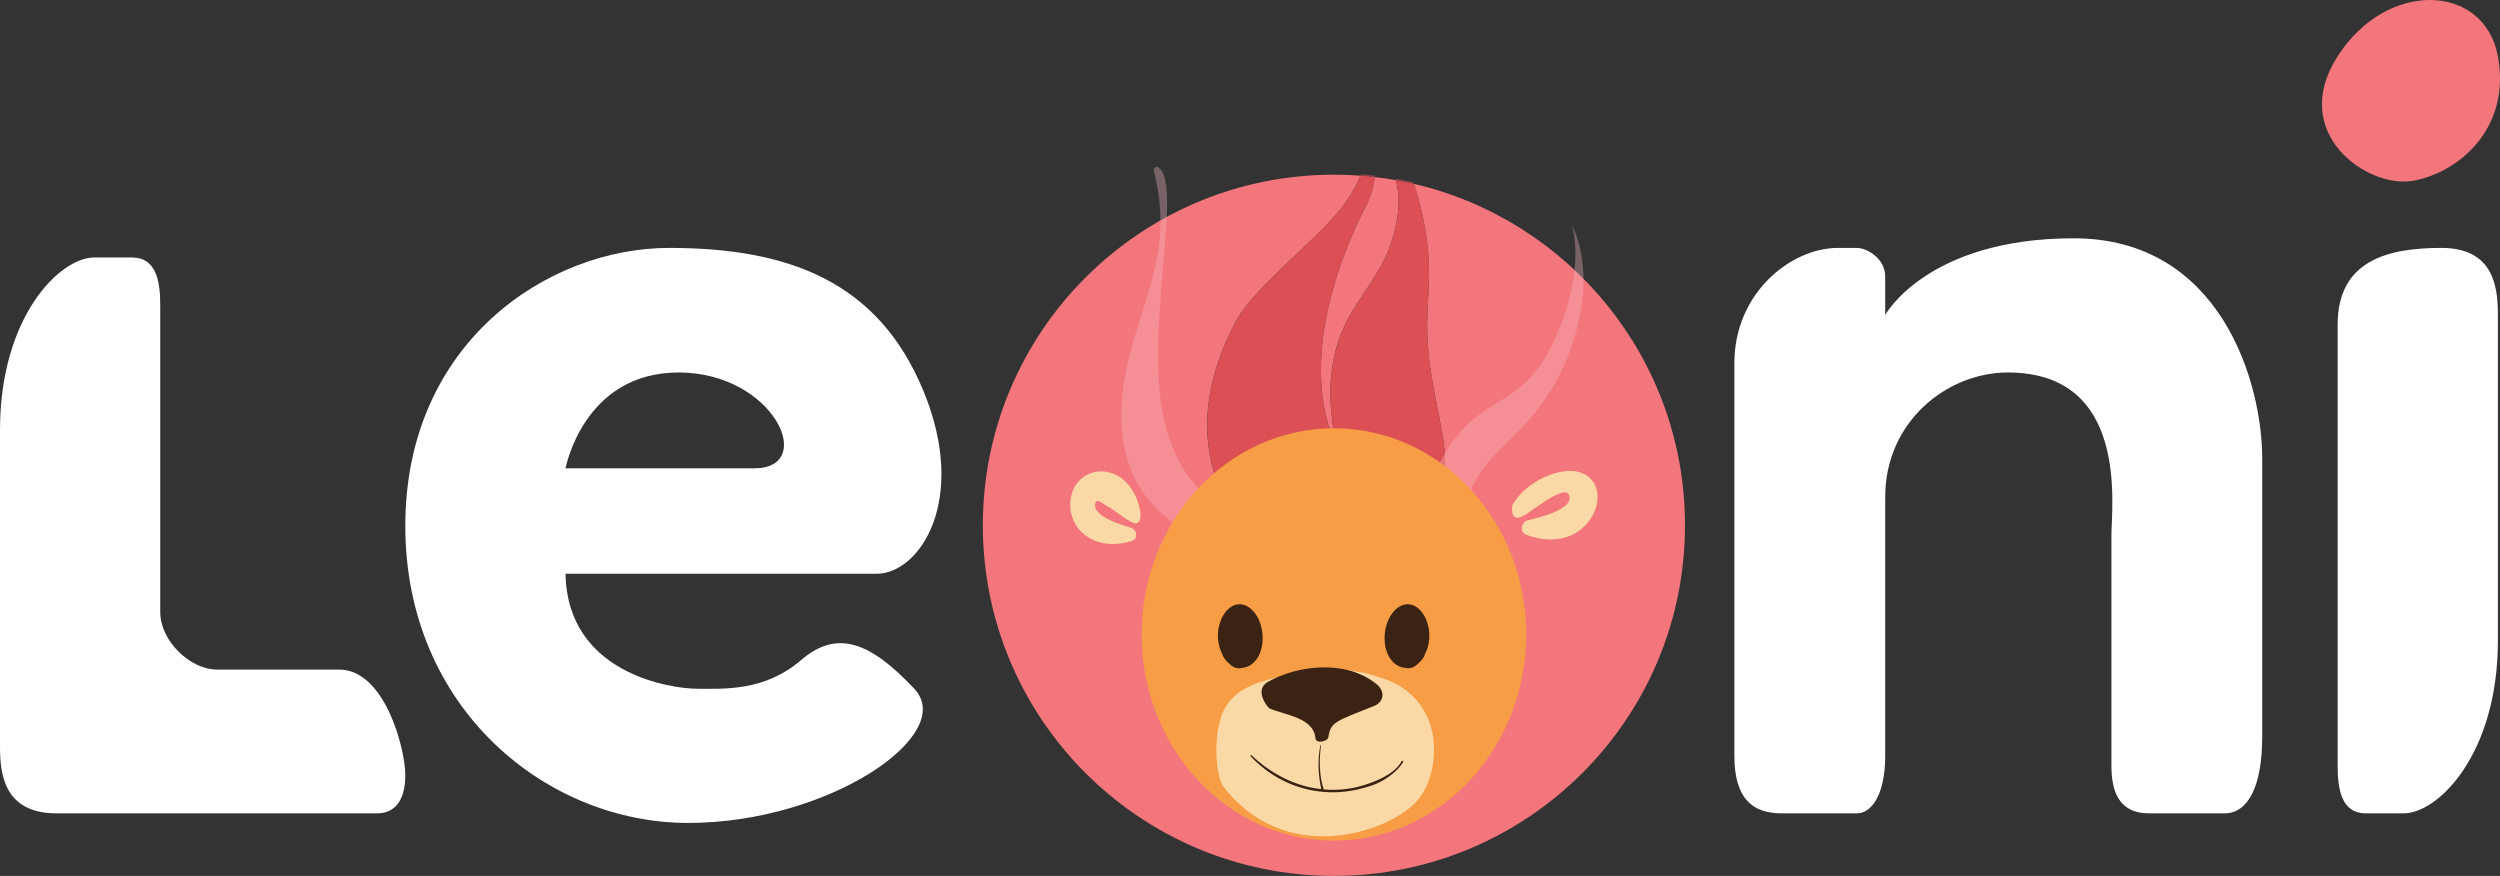 <svg width="137" height="48" viewBox="0 0 137 48" fill="none" xmlns="http://www.w3.org/2000/svg">
<rect x="0" y="0" width="137" height="48" fill="#333333" stroke="none"/>
<path fill-rule="evenodd" clip-rule="evenodd" d="M18.596 36.694H11.881C10.437 36.694 8.781 35.131 8.781 33.543V16.736C8.781 15.459 8.591 14.11 7.232 14.11H5.166C3.28 14.11 0 17.352 0 23.564V40.896C0 42.347 0.178 44.572 3.099 44.572H20.662C21.604 44.572 22.211 43.912 22.211 42.471C22.211 41.031 21.083 36.694 18.596 36.694ZM113.64 13.059C105.605 13.059 103.309 17.261 103.309 17.261V15.16C103.309 14.139 102.283 13.585 101.759 13.585H101.671H100.726C98.125 13.585 95.044 16.075 95.044 19.887V41.421C95.044 43.749 96.023 44.572 97.627 44.572H101.759C102.526 44.572 103.309 43.608 103.309 41.421V27.24C103.309 23.083 106.725 20.412 110.024 20.412C116.691 20.412 115.706 27.728 115.706 29.341V41.946C115.706 43.231 116.024 44.572 117.772 44.572H121.904C123.176 44.572 123.97 43.124 123.97 40.37V25.14C123.97 20.93 121.674 13.059 113.64 13.059ZM133.785 13.585C130.863 13.585 128.103 14.271 128.103 17.786V41.946C128.103 43.223 128.293 44.572 129.652 44.572H131.718C133.604 44.572 136.884 41.33 136.884 35.118V17.261C136.884 15.81 136.706 13.585 133.785 13.585ZM41.324 25.665H30.992C30.992 25.665 31.969 20.412 37.191 20.412C42.413 20.412 44.811 25.665 41.324 25.665ZM50.621 21.463C48.176 15.491 43.319 13.585 36.675 13.585C30.03 13.585 22.211 18.773 22.211 28.816C22.211 38.858 29.981 45.097 37.708 45.097C45.434 45.097 52.468 40.253 50.105 37.744C47.742 35.236 45.909 34.443 43.906 36.169C41.903 37.894 39.666 37.744 38.224 37.744C36.783 37.744 31.083 36.922 30.992 31.442H48.038C50.389 31.442 53.067 27.435 50.621 21.463Z" fill="white"/>
<path fill-rule="evenodd" clip-rule="evenodd" d="M136.884 3.08C136.148 -0.897 130.822 -1.154 128.103 3.08C125.384 7.315 129.756 10.349 132.235 9.908C134.714 9.467 137.62 7.058 136.884 3.08Z" fill="#F2767C"/>
<path d="M73.099 9.573C62.473 9.573 53.859 18.176 53.859 28.787C53.859 39.398 62.473 48 73.099 48C83.725 48 92.338 39.398 92.338 28.787C92.338 19.681 85.996 12.056 77.483 10.074C77.812 11.071 78.091 12.255 78.225 13.472C78.526 16.199 77.868 17.206 78.482 20.811C79.086 24.359 79.841 25.934 78.197 27.948C77.867 28.351 77.347 28.516 76.776 28.516C75.949 28.516 75.013 28.169 74.394 27.7C74.205 28.68 73.609 29.608 72.846 30.15C72.312 30.528 71.733 30.694 71.158 30.694C70.006 30.694 68.871 30.029 68.154 29.068C65.5 25.512 65.641 21.6 67.672 17.71C68.697 15.748 72.084 13.214 73.428 11.5C74.013 10.753 74.36 10.139 74.544 9.627C74.067 9.591 73.585 9.573 73.099 9.573ZM75.334 9.702C75.274 10.223 75.131 10.726 74.908 11.165C70.632 19.556 73.074 24.026 73.142 24.21L73.173 24.256C73.103 23.288 72.277 20.395 73.921 17.374C74.522 16.27 75.73 14.857 76.223 13.346C76.775 11.658 76.68 10.652 76.503 9.873C76.118 9.805 75.727 9.747 75.334 9.702Z" fill="#F2767C"/>
<g opacity="0.502">
<path d="M74.576 9.542C74.567 9.57 74.557 9.599 74.547 9.627C74.812 9.647 75.075 9.672 75.337 9.702C75.34 9.674 75.343 9.645 75.346 9.616C75.091 9.587 74.834 9.562 74.576 9.542ZM76.486 9.784C76.493 9.814 76.5 9.844 76.506 9.874C76.836 9.932 77.162 10 77.485 10.075C77.475 10.044 77.465 10.013 77.454 9.983C77.135 9.908 76.811 9.842 76.486 9.784Z" fill="#D15A60"/>
</g>
<path d="M74.546 9.627C74.362 10.139 74.016 10.753 73.43 11.5C72.087 13.214 68.699 15.749 67.675 17.71C65.644 21.6 65.502 25.512 68.156 29.069C68.873 30.029 70.009 30.694 71.16 30.694C71.736 30.694 72.315 30.528 72.848 30.15C73.612 29.608 74.207 28.681 74.397 27.7C75.016 28.169 75.951 28.516 76.779 28.516C77.35 28.516 77.87 28.351 78.199 27.948C79.844 25.934 79.089 24.359 78.484 20.811C77.87 17.206 78.528 16.2 78.228 13.472C78.094 12.255 77.815 11.071 77.485 10.074C77.162 9.999 76.836 9.932 76.506 9.873C76.682 10.652 76.777 11.657 76.226 13.346C75.733 14.857 74.525 16.27 73.924 17.374C72.279 20.395 73.105 23.288 73.176 24.256L73.145 24.21C73.077 24.026 70.635 19.556 74.91 11.165C75.134 10.726 75.277 10.224 75.336 9.702C75.074 9.671 74.811 9.647 74.546 9.627ZM78.74 22.93L78.732 22.922L78.726 22.903L78.736 22.912L78.74 22.93Z" fill="#DC5055"/>
<path d="M78.727 22.902L78.733 22.922L78.741 22.931L78.737 22.911L78.727 22.902Z" fill="#C8363A"/>
<g opacity="0.35">
<path d="M86.18 12.389C85.908 11.78 87.08 14.018 85.436 18.046C83.648 22.426 81.654 21.402 79.633 24.166C78.695 25.45 78.16 26.896 78.118 28.492C78.08 29.927 80.266 29.846 80.301 28.415C80.342 26.74 81.211 25.574 82.364 24.476C83.462 23.431 84.471 22.35 85.216 21.007C86.599 18.513 87.393 15.098 86.18 12.389Z" fill="#F8BBC4"/>
</g>
<g opacity="0.35">
<path d="M67.699 27.975C66.178 27.307 64.716 26.437 63.894 23.416C62.556 18.499 64.903 10.177 63.483 9.168C63.359 9.079 63.19 9.216 63.227 9.359C63.726 11.312 63.715 13.066 63.212 15.018C62.684 17.069 61.848 19.061 61.559 21.17C61.307 23.007 61.433 24.923 62.363 26.558C63.305 28.215 64.989 29.203 66.663 29.938C67.947 30.502 68.992 28.543 67.699 27.975Z" fill="#F8BBC4"/>
</g>
<path d="M83.637 34.769C83.637 41.008 78.92 46.067 73.1 46.067C67.28 46.067 62.562 41.008 62.562 34.769C62.562 28.528 67.28 23.47 73.1 23.47C78.92 23.47 83.637 28.528 83.637 34.769Z" fill="#F69D45"/>
<path d="M77.575 33.235C77.039 32.916 76.425 33.24 76.097 33.941C75.762 34.657 75.802 35.617 76.245 36.174C76.453 36.435 76.711 36.571 76.977 36.596C77.094 36.625 77.215 36.635 77.34 36.6C77.496 36.556 77.632 36.458 77.748 36.329C77.819 36.266 77.887 36.194 77.951 36.11C78.023 36.015 78.072 35.913 78.104 35.81C78.187 35.648 78.251 35.46 78.29 35.245C78.442 34.415 78.106 33.552 77.575 33.235Z" fill="#3B2313"/>
<path d="M75.579 37.116C75.179 36.965 74.745 36.857 74.292 36.795C73.688 36.678 73.022 36.646 72.341 36.693C72.083 36.702 71.821 36.722 71.556 36.764C71.303 36.804 71.05 36.861 70.799 36.932C69.257 37.312 67.705 37.512 66.995 39.058C66.44 40.49 66.66 42.454 66.995 43.046C70.31 47.396 75.654 45.741 77.414 44.133C78.593 43.056 78.775 41.111 78.426 39.865C78.068 38.587 77.067 37.51 75.579 37.116Z" fill="#FBD9A6"/>
<path d="M60.758 25.882C59.908 25.679 59.062 26.116 58.764 26.962C58.494 27.73 58.706 28.64 59.301 29.187C60.058 29.883 61.118 29.939 62.048 29.634C62.364 29.53 62.301 29.052 62.029 28.942C61.81 28.855 59.685 28.328 60.047 27.508C60.13 27.322 60.565 27.688 60.664 27.733C61.016 27.894 61.768 28.528 61.862 28.523C62.6 29.038 62.5 28.111 62.488 28.038C62.325 27.07 61.747 26.119 60.758 25.882Z" fill="#FBD9A6"/>
<path d="M85.604 25.845C86.552 25.681 87.165 26.067 87.406 26.579C87.786 27.391 87.349 28.432 86.657 28.991C85.776 29.703 84.608 29.69 83.608 29.287C83.268 29.15 83.371 28.628 83.678 28.527C83.925 28.446 86.4 27.972 85.957 27.089C85.682 26.541 83.652 28.238 83.55 28.227C82.703 28.741 82.856 27.718 82.897 27.648C83.41 26.762 84.5 26.035 85.604 25.845Z" fill="#FBD9A6"/>
<path d="M75.424 37.48C73.749 36.133 71.119 36.444 69.482 37.366C68.69 37.813 69.481 38.786 69.57 38.824C70.473 39.202 71.986 39.328 72.087 40.461C72.114 40.764 72.756 40.655 72.797 40.387C72.925 39.565 73.152 39.541 75.292 38.691C75.842 38.472 75.932 37.889 75.424 37.48Z" fill="#3B2313"/>
<path d="M67.495 33.235C68.03 32.916 68.644 33.24 68.972 33.941C69.307 34.657 69.267 35.617 68.824 36.174C68.616 36.435 68.358 36.571 68.093 36.596C67.975 36.625 67.854 36.635 67.73 36.6C67.573 36.556 67.437 36.458 67.321 36.329C67.25 36.266 67.182 36.194 67.118 36.11C67.046 36.015 66.996 35.913 66.965 35.81C66.882 35.648 66.818 35.46 66.779 35.245C66.627 34.415 66.963 33.552 67.495 33.235Z" fill="#3B2313"/>
<path d="M76.787 41.75C76.394 42.455 75.314 42.848 74.722 43.032C74.015 43.252 73.279 43.32 72.555 43.263L72.539 43.261C72.295 42.509 72.281 41.657 72.39 40.863C72.394 40.836 72.363 40.822 72.357 40.85C72.19 41.67 72.241 42.441 72.402 43.244C71.02 43.097 69.702 42.444 68.577 41.385C68.544 41.353 68.513 41.423 68.544 41.456C69.785 42.756 71.314 43.375 72.902 43.417C73.666 43.438 74.475 43.289 75.213 43.032C75.814 42.823 76.541 42.327 76.874 41.794C76.939 41.691 76.848 41.641 76.787 41.75Z" fill="#3B2313"/>
</svg>
